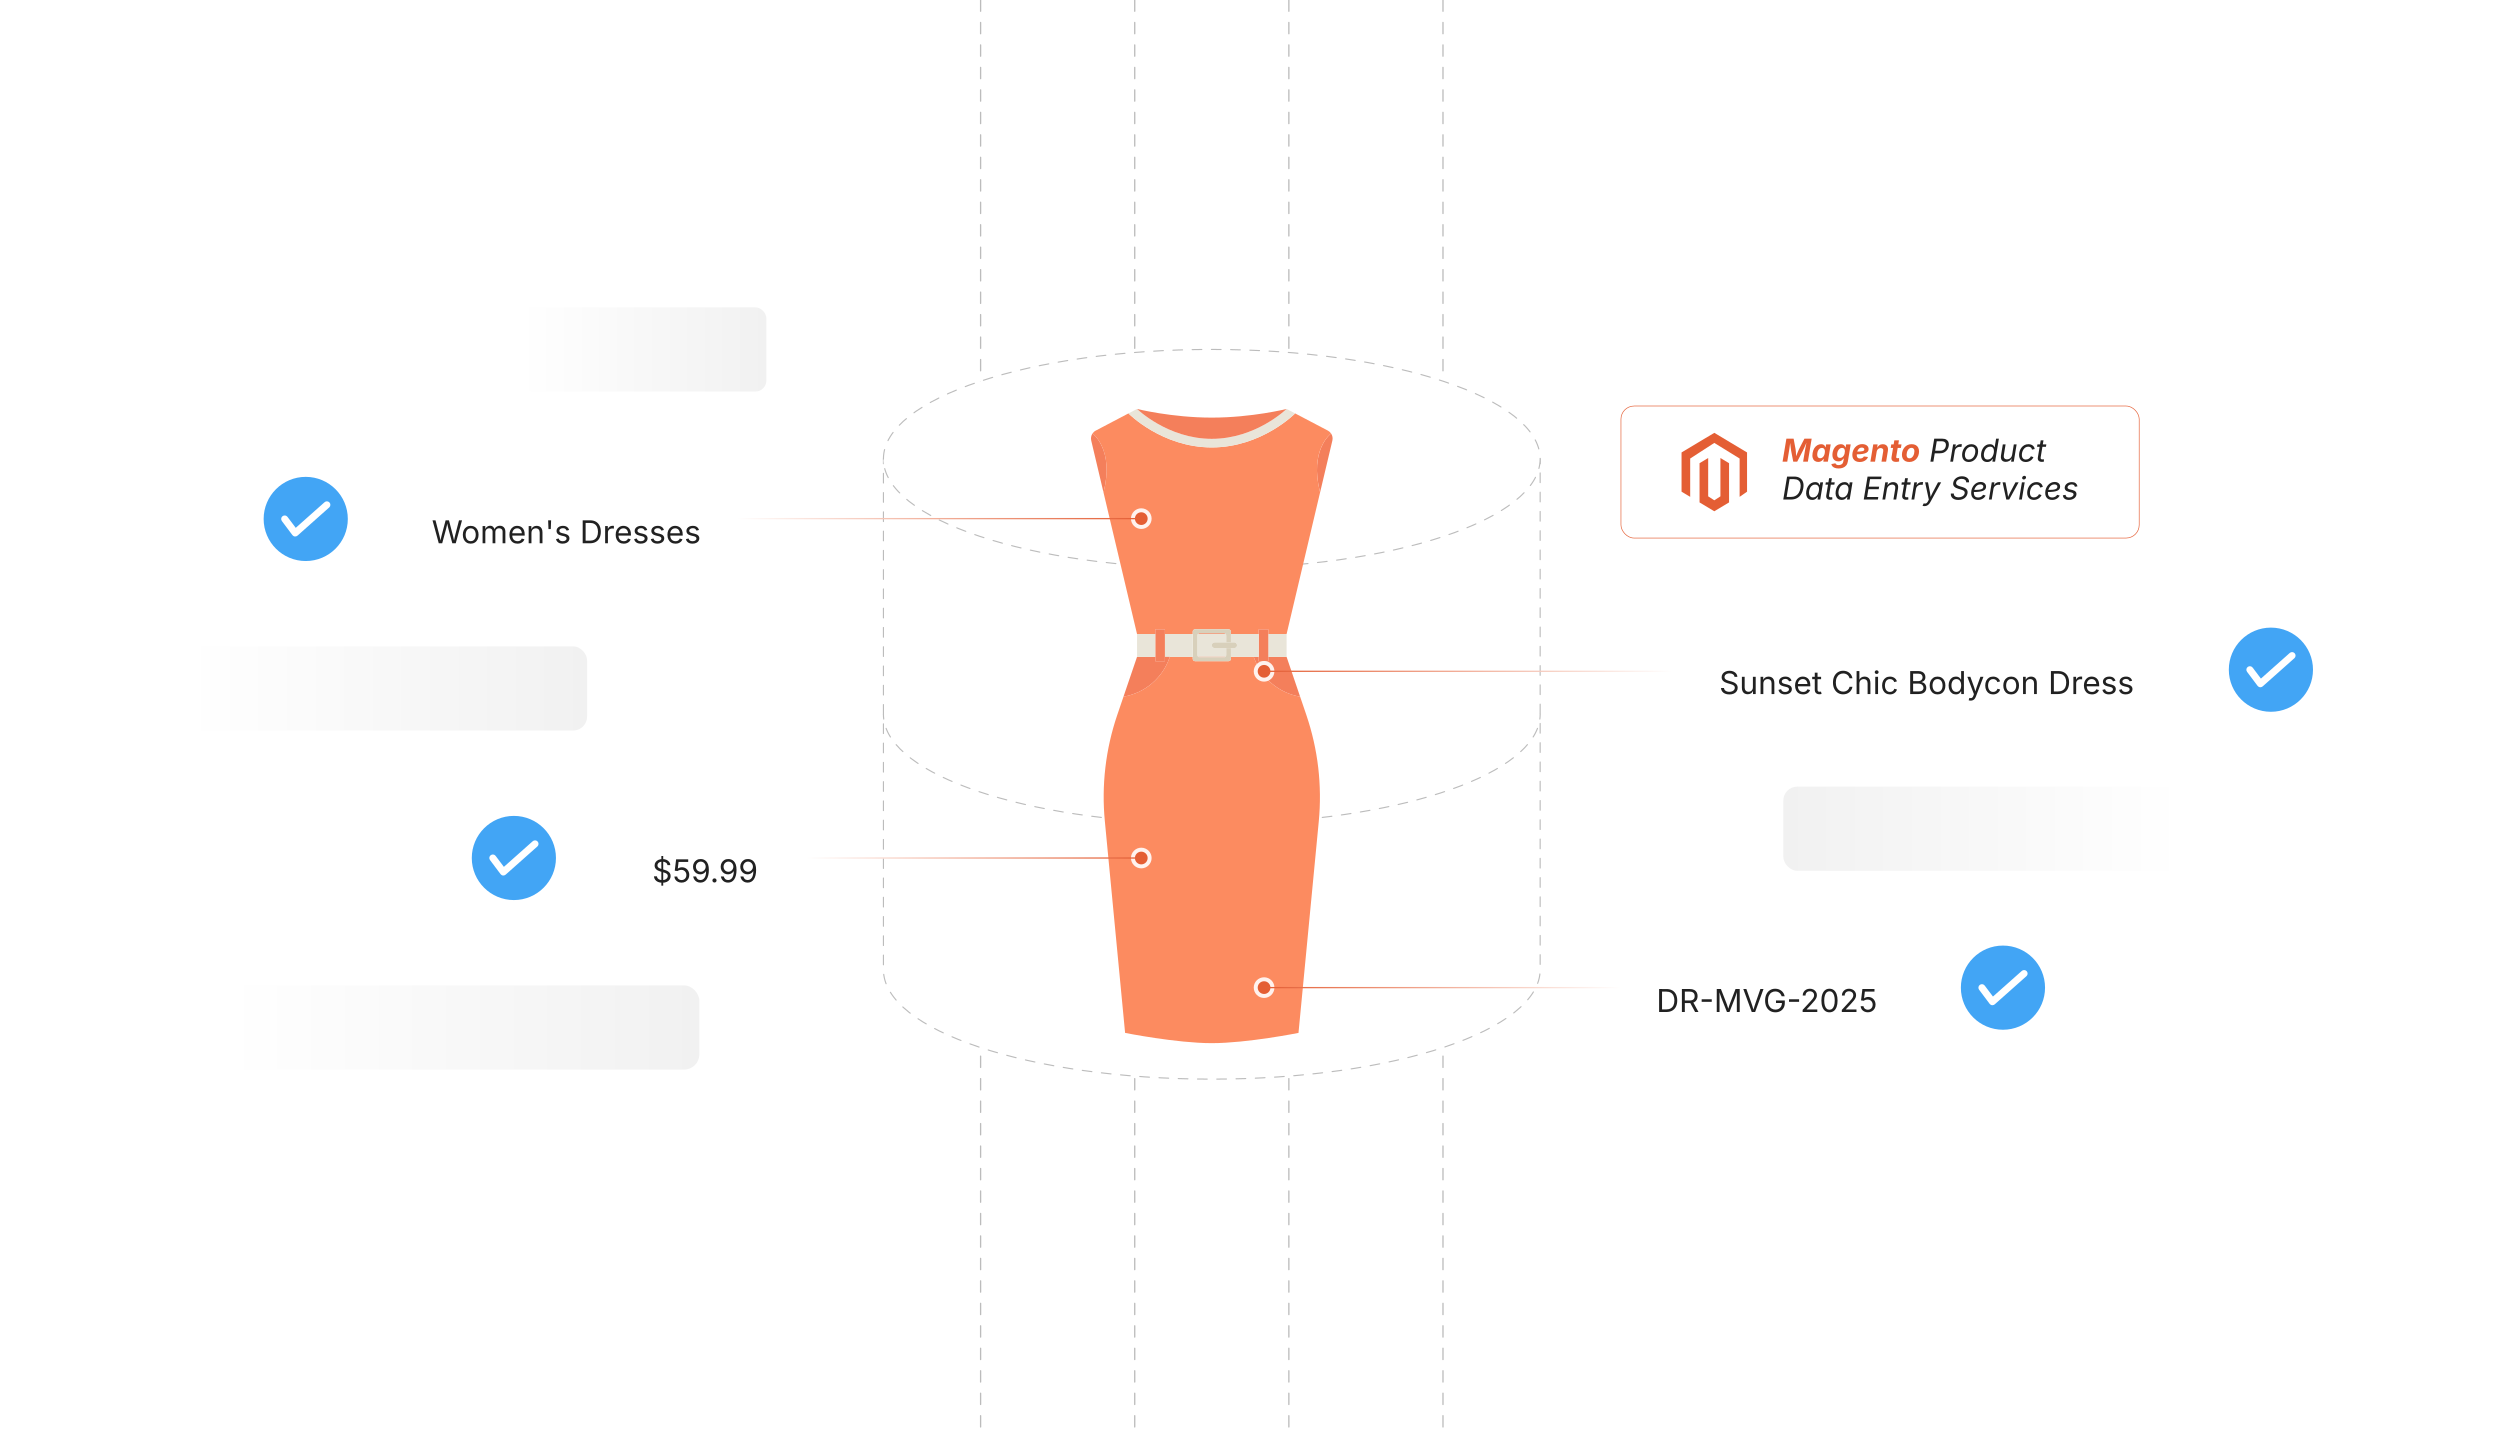<?xml version="1.0" encoding="UTF-8"?><svg id="Layer_1" xmlns="http://www.w3.org/2000/svg" xmlns:xlink="http://www.w3.org/1999/xlink" viewBox="0 0 350 200"><defs><filter id="drop-shadow-1" filterUnits="userSpaceOnUse"><feOffset dx="0" dy="1.647"/><feGaussianBlur result="blur" stdDeviation="1.318"/><feFlood flood-color="#333" flood-opacity=".09"/><feComposite in2="blur" operator="in"/><feComposite in="SourceGraphic"/></filter><linearGradient id="linear-gradient" x1="26.181" y1="96.385" x2="82.196" y2="96.385" gradientUnits="userSpaceOnUse"><stop offset="0" stop-color="#fff"/><stop offset="1" stop-color="#f1f1f1"/></linearGradient><linearGradient id="linear-gradient-2" x1="72.795" y1="48.921" x2="107.29" y2="48.921" xlink:href="#linear-gradient"/><linearGradient id="linear-gradient-3" x1="31.76" y1="143.849" x2="97.907" y2="143.849" xlink:href="#linear-gradient"/><filter id="drop-shadow-2" filterUnits="userSpaceOnUse"><feOffset dx="0" dy="1.842"/><feGaussianBlur result="blur-2" stdDeviation="1.474"/><feFlood flood-color="#333" flood-opacity=".09"/><feComposite in2="blur-2" operator="in"/><feComposite in="SourceGraphic"/></filter><linearGradient id="linear-gradient-4" x1="103.199" y1="72.608" x2="159.78" y2="72.608" gradientUnits="userSpaceOnUse"><stop offset="0" stop-color="#fff"/><stop offset="1" stop-color="#e45e34"/></linearGradient><filter id="drop-shadow-3" filterUnits="userSpaceOnUse"><feOffset dx="0" dy="1.842"/><feGaussianBlur result="blur-3" stdDeviation="1.474"/><feFlood flood-color="#333" flood-opacity=".09"/><feComposite in2="blur-3" operator="in"/><feComposite in="SourceGraphic"/></filter><linearGradient id="linear-gradient-5" x1="112.912" y1="120.123" y2="120.123" xlink:href="#linear-gradient-4"/><linearGradient id="linear-gradient-6" x1="249.664" y1="116.016" x2="305.679" y2="116.016" gradientUnits="userSpaceOnUse"><stop offset="0" stop-color="#f1f1f1"/><stop offset="1" stop-color="#fff"/></linearGradient><filter id="drop-shadow-4" filterUnits="userSpaceOnUse"><feOffset dx="0" dy="1.842"/><feGaussianBlur result="blur-4" stdDeviation="1.474"/><feFlood flood-color="#333" flood-opacity=".09"/><feComposite in2="blur-4" operator="in"/><feComposite in="SourceGraphic"/></filter><linearGradient id="linear-gradient-7" x1="447.425" y1="958.173" x2="504.549" y2="958.173" gradientTransform="translate(681.52 1052.155) rotate(-180)" xlink:href="#linear-gradient-4"/><filter id="drop-shadow-5" filterUnits="userSpaceOnUse"><feOffset dx="0" dy="1.842"/><feGaussianBlur result="blur-5" stdDeviation="1.474"/><feFlood flood-color="#333" flood-opacity=".09"/><feComposite in2="blur-5" operator="in"/><feComposite in="SourceGraphic"/></filter><linearGradient id="linear-gradient-8" x1="454.641" y1="913.889" x2="504.549" y2="913.889" gradientTransform="translate(681.52 1052.155) rotate(-180)" xlink:href="#linear-gradient-4"/><filter id="drop-shadow-6" filterUnits="userSpaceOnUse"><feOffset dx="0" dy="1.842"/><feGaussianBlur result="blur-6" stdDeviation="1.474"/><feFlood flood-color="#333" flood-opacity=".09"/><feComposite in2="blur-6" operator="in"/><feComposite in="SourceGraphic"/></filter></defs><line x1="137.284" y1="-0" x2="137.284" y2="200" fill="none" stroke="#bcbcbc" stroke-dasharray="0 0 1.573 1.573" stroke-linecap="round" stroke-linejoin="round" stroke-width=".186"/><line x1="158.862" y1="-0" x2="158.862" y2="200" fill="none" stroke="#bcbcbc" stroke-dasharray="0 0 1.573 1.573" stroke-linecap="round" stroke-linejoin="round" stroke-width=".186"/><line x1="180.44" y1="-0" x2="180.44" y2="200" fill="none" stroke="#bcbcbc" stroke-dasharray="0 0 1.573 1.573" stroke-linecap="round" stroke-linejoin="round" stroke-width=".186"/><line x1="202.018" y1="-0" x2="202.018" y2="200" fill="none" stroke="#bcbcbc" stroke-dasharray="0 0 1.573 1.573" stroke-linecap="round" stroke-linejoin="round" stroke-width=".186"/><path d="M123.68,64.244v71.511c0,8.479,20.432,15.324,45.971,15.324s45.971-6.845,45.971-15.324v-71.511" fill="#fff" stroke-width="0"/><line x1="123.68" y1="64.244" x2="123.68" y2="64.92" fill="none" stroke="#bcbcbc" stroke-linecap="round" stroke-linejoin="round" stroke-width=".16"/><path d="M123.68,66.268v69.487c0,8.479,20.432,15.324,45.971,15.324s45.971-6.845,45.971-15.324v-70.161" fill="none" stroke="#bcbcbc" stroke-dasharray="0 0 1.349 1.349" stroke-linecap="round" stroke-linejoin="round" stroke-width=".16"/><line x1="215.623" y1="64.92" x2="215.623" y2="64.244" fill="none" stroke="#bcbcbc" stroke-linecap="round" stroke-linejoin="round" stroke-width=".16"/><ellipse cx="169.651" cy="64.244" rx="45.971" ry="15.324" fill="#fff" stroke-width="0"/><ellipse cx="169.651" cy="64.244" rx="45.971" ry="15.324" fill="none" stroke="#bcbcbc" stroke-dasharray="0 0 1.347 1.347" stroke-linecap="round" stroke-linejoin="round" stroke-width=".16"/><path d="M215.623,100c0,8.479-20.432,15.324-45.971,15.324s-45.971-6.845-45.971-15.324" fill="#fff" stroke-width="0"/><path d="M215.623,100c0,.225-.014.448-.043.671" fill="none" stroke="#bcbcbc" stroke-linecap="round" stroke-linejoin="round" stroke-width=".16"/><path d="M215.249,101.972c-2.879,7.544-22.071,13.352-45.598,13.352-24.184,0-43.788-6.137-45.801-13.988" fill="none" stroke="#bcbcbc" stroke-dasharray="0 0 1.348 1.348" stroke-linecap="round" stroke-linejoin="round" stroke-width=".16"/><path d="M123.723,100.671c-.028-.222-.043-.446-.043-.671" fill="none" stroke="#bcbcbc" stroke-linecap="round" stroke-linejoin="round" stroke-width=".16"/><g filter="url(#drop-shadow-1)"><path d="M186.352,59.042c.191.287.265.648.177,1.001l-1.715,7.243c-1.553-5.969,1.531-8.236,1.531-8.236l.007-.007Z" fill="#f47f5b" stroke-width="0"/><path d="M186.352,59.042l-.007.007s-3.084,2.267-1.531,8.236l-4.689,19.829h-2.561v-.662h-1.347v.662h-3.886v-.324c0-.184-.155-.339-.346-.339h-4.667c-.191,0-.339.155-.339.339v.324h-3.894v-.662h-1.347v.662h-2.554l-4.696-19.829c1.553-5.969-1.524-8.236-1.524-8.236l-.015-.007c.118-.169.265-.309.456-.405l4.578-2.407s4.681,4.762,11.666,4.762,11.666-4.762,11.666-4.762l4.586,2.407c.184.096.339.236.449.405Z" fill="#fc8b60" stroke-width="0"/><path d="M182.893,98.465c1.627,4.784,2.216,9.848,1.737,14.876l-2.841,29.619s-7.191,1.435-12.137,1.435c-4.939,0-12.138-1.435-12.138-1.435l-2.834-29.619c-.486-5.027.103-10.091,1.73-14.876l.876-2.576c2.966-.508,5.417-2.569,6.426-5.395l.066-.177h3.202v.265c0,.184.147.339.339.339h4.667c.191,0,.346-.155.346-.339v-.265h3.194l.066.177c1.008,2.826,3.467,4.887,6.426,5.395l.876,2.576Z" fill="#fc8b60" stroke-width="0"/><path d="M180.125,90.317l1.892,5.572c-2.959-.508-5.417-2.569-6.426-5.395l-.066-.177h.692v.604h1.347v-.604h2.561Z" fill="#f47f5b" stroke-width="0"/><path d="M180.125,55.605l1.192.626s-4.681,4.762-11.666,4.762-11.666-4.762-11.666-4.762l1.2-.626s4.291,4.188,10.467,4.188c6.183,0,10.474-4.188,10.474-4.188Z" fill="#e9e5d9" stroke-width="0"/><rect x="177.564" y="87.115" width="2.561" height="3.202" fill="#e9e5d9" stroke-width="0"/><polygon points="176.217 86.453 176.217 87.115 176.217 90.317 176.217 90.921 177.564 90.921 177.564 90.317 177.564 87.115 177.564 86.453 176.217 86.453" fill="#f47f5b" stroke-width="0"/><path d="M180.125,55.605s-4.291,4.188-10.474,4.188c-6.176,0-10.467-4.188-10.467-4.188,0,0,4.843,1.214,10.467,1.214,5.631,0,10.474-1.214,10.474-1.214Z" fill="#f47f5b" stroke-width="0"/><path d="M176.217,87.115v3.202h-3.886v-1.229h.449c.228,0,.405-.177.405-.405,0-.221-.177-.397-.405-.397h-.449v-1.17h3.886Z" fill="#e9e5d9" stroke-width="0"/><path d="M171.675,89.088v.979c0,.103-.052.191-.132.25h-3.776c-.081-.052-.132-.147-.132-.25v-2.76c0-.074.022-.14.066-.191h3.908c.044.052.066.118.066.191v.979h-1.619c-.221,0-.405.177-.405.397,0,.228.184.405.405.405h1.619Z" fill="#e9e5d9" stroke-width="0"/><path d="M172.779,88.286h-2.723c-.221,0-.405.177-.405.397,0,.228.184.405.405.405h2.723c.228,0,.405-.177.405-.405,0-.221-.177-.397-.405-.397Z" fill="#d8d0bb" stroke-width="0"/><path d="M171.609,87.115h-3.908c.052-.074.14-.118.236-.118h3.43c.096,0,.184.044.243.118Z" fill="#f47f5b" stroke-width="0"/><path d="M167.767,90.317h3.776c-.052.037-.11.059-.177.059h-3.43c-.066,0-.118-.022-.169-.059Z" fill="#f47f5b" stroke-width="0"/><path d="M171.984,86.453h-4.667c-.191,0-.339.155-.339.339v3.791c0,.184.147.339.339.339h4.667c.191,0,.346-.155.346-.339v-1.494h-.655v.979c0,.103-.052.191-.133.25-.052.037-.11.059-.177.059h-3.43c-.066,0-.118-.022-.169-.059-.081-.052-.133-.147-.133-.25v-2.76c0-.074.022-.14.066-.191.052-.074.14-.118.236-.118h3.43c.096,0,.184.044.243.118.044.052.066.118.066.191v.979h.655v-1.494c0-.184-.155-.339-.346-.339Z" fill="#d8d0bb" stroke-width="0"/><polygon points="166.979 87.115 166.979 90.317 163.777 90.317 163.086 90.317 163.086 87.115 166.979 87.115" fill="#e9e5d9" stroke-width="0"/><path d="M163.777,90.317l-.066.177c-1.008,2.826-3.459,4.887-6.426,5.395l1.899-5.572h2.554v.604h1.347v-.604h.692Z" fill="#f47f5b" stroke-width="0"/><polygon points="161.739 86.453 161.739 87.115 161.739 90.317 161.739 90.921 163.086 90.921 163.086 90.317 163.086 87.115 163.086 86.453 161.739 86.453" fill="#f47f5b" stroke-width="0"/><rect x="159.185" y="87.115" width="2.554" height="3.202" fill="#e9e5d9" stroke-width="0"/><path d="M152.965,59.05s3.077,2.267,1.524,8.236l-1.715-7.243c-.088-.353-.015-.721.177-1.001l.015.007Z" fill="#f47f5b" stroke-width="0"/></g><rect x="26.181" y="90.493" width="56.015" height="11.784" rx="1.958" ry="1.958" fill="url(#linear-gradient)" stroke-width="0"/><rect x="72.795" y="43.029" width="34.495" height="11.784" rx="1.537" ry="1.537" fill="url(#linear-gradient-2)" stroke-width="0"/><rect x="31.76" y="137.957" width="66.147" height="11.784" rx="2.128" ry="2.128" fill="url(#linear-gradient-3)" stroke-width="0"/><g filter="url(#drop-shadow-2)"><rect x="55.367" y="66.761" width="47.832" height="11.784" rx="1.81" ry="1.81" fill="#fff" stroke-width="0"/><path d="M61.427,74.219l-.876-3.217h.419l.509,1.973c.027.105.053.212.078.321.024.108.048.219.071.33.023.112.045.227.065.345h-.05c.021-.118.044-.233.067-.345.023-.111.048-.222.074-.33.026-.109.052-.216.08-.321l.521-1.973h.466l.516,1.973c.029.105.056.212.081.321.025.108.05.219.074.33.024.112.047.227.069.345h-.056c.021-.118.044-.233.067-.345.023-.111.047-.222.073-.33.026-.109.052-.216.078-.321l.507-1.973h.423l-.881,3.217h-.477l-.553-2.038c-.036-.132-.071-.277-.104-.433-.033-.156-.066-.336-.097-.541h.086c-.031.193-.062.365-.093.517s-.066.304-.108.457l-.55,2.038h-.479Z" fill="#212121" stroke-width="0"/><path d="M65.894,74.271c-.219,0-.41-.052-.575-.155-.165-.104-.293-.249-.385-.436-.092-.188-.138-.405-.138-.652,0-.252.046-.472.138-.66.092-.188.221-.333.385-.437.165-.104.356-.155.575-.155.22,0,.413.052.579.155s.294.25.387.437c.092.188.138.408.138.66,0,.248-.046.465-.138.652-.092.187-.221.333-.387.436s-.358.155-.579.155ZM65.894,73.923c.163,0,.297-.042.402-.125s.183-.193.233-.33c.051-.136.076-.283.076-.441,0-.16-.025-.308-.076-.446-.05-.137-.128-.248-.233-.333-.105-.084-.239-.126-.402-.126-.161,0-.293.042-.397.126-.104.084-.181.195-.231.332s-.076.286-.076.447c0,.159.025.306.076.441.05.136.127.246.231.33s.236.125.397.125Z" fill="#212121" stroke-width="0"/><path d="M67.563,74.219v-2.414h.377l.002.54h-.03c.033-.131.085-.239.156-.325.071-.086.155-.15.25-.193.096-.043.196-.065.299-.065.175,0,.317.054.426.162s.179.25.21.425h-.052c.029-.121.082-.225.158-.313s.168-.156.277-.203.227-.071.355-.071c.14,0,.267.03.382.091s.207.152.275.274c.068.123.103.277.103.464v1.628h-.389v-1.617c0-.174-.049-.298-.147-.374-.098-.075-.211-.112-.341-.112-.108,0-.201.023-.28.068-.079.045-.139.107-.181.187s-.064.17-.064.272v1.576h-.389v-1.656c0-.134-.044-.242-.134-.324s-.202-.123-.339-.123c-.094,0-.182.022-.265.066-.083.044-.149.109-.2.195s-.075.194-.075.322v1.52h-.389Z" fill="#212121" stroke-width="0"/><path d="M72.451,74.271c-.233,0-.435-.052-.604-.155s-.299-.249-.391-.434c-.092-.186-.137-.402-.137-.65s.044-.465.134-.654c.089-.188.215-.336.379-.442s.354-.16.573-.16c.128,0,.254.021.379.063s.237.111.339.205.183.219.243.373c.06.154.09.343.09.565v.162h-1.874v-.328h1.665l-.181.121c0-.159-.025-.299-.075-.422-.049-.123-.123-.219-.221-.289-.098-.07-.219-.105-.365-.105s-.27.036-.374.107-.183.164-.237.278c-.055.115-.082.237-.082.368v.218c0,.178.031.33.093.455.062.125.148.219.26.283.111.064.241.096.387.096.095,0,.182-.014.259-.041s.145-.069.201-.125c.056-.055.099-.124.129-.206l.376.104c-.038.121-.101.228-.19.32-.089.092-.2.164-.332.216s-.28.078-.446.078Z" fill="#212121" stroke-width="0"/><path d="M74.403,72.772v1.446h-.389v-2.414h.374l.002.585h-.054c.074-.223.178-.381.314-.475.136-.093.295-.14.478-.14.163,0,.305.033.428.1.122.067.217.168.286.302.068.135.103.304.103.509v1.533h-.389v-1.5c0-.186-.049-.331-.146-.436s-.23-.158-.398-.158c-.115,0-.219.025-.311.076-.092.05-.165.124-.218.22-.053.096-.08.214-.08.352Z" fill="#212121" stroke-width="0"/><path d="M76.786,72.226l-.047-1.224h.418l-.047,1.224h-.324Z" fill="#212121" stroke-width="0"/><path d="M78.772,74.271c-.166,0-.313-.024-.441-.072-.129-.048-.235-.12-.319-.215s-.14-.211-.168-.35l.369-.089c.034.133.1.23.195.292.096.062.215.093.359.093.168,0,.303-.036.403-.108.1-.072.15-.157.15-.257,0-.083-.029-.153-.087-.208-.059-.056-.147-.097-.267-.125l-.402-.095c-.219-.052-.381-.132-.488-.241-.106-.109-.16-.248-.16-.418,0-.138.039-.26.117-.366.078-.106.184-.188.318-.249.134-.06.288-.089.458-.089.166,0,.307.025.422.074.116.05.21.118.283.205.073.087.127.188.163.301l-.352.091c-.033-.086-.088-.165-.165-.235-.077-.071-.193-.106-.349-.106-.144,0-.264.033-.359.1-.096.066-.144.149-.144.25,0,.089.032.161.097.214.064.054.167.098.309.131l.365.086c.219.052.381.132.486.241.105.108.158.246.158.411,0,.141-.04.267-.12.377-.08.11-.191.197-.334.26-.143.063-.309.095-.498.095Z" fill="#212121" stroke-width="0"/><path d="M81.987,71.002v3.217h-.41v-3.217h.41ZM82.581,74.219h-.777v-.363h.751c.262,0,.479-.05.651-.15s.3-.244.385-.431.127-.411.127-.671c0-.258-.042-.479-.126-.664-.084-.185-.209-.327-.375-.426-.166-.1-.374-.149-.623-.149h-.807v-.363h.835c.314,0,.582.064.804.192.222.128.393.312.512.552s.178.526.178.858c0,.335-.06.624-.179.864-.12.241-.294.427-.522.556-.229.129-.507.194-.833.194Z" fill="#212121" stroke-width="0"/><path d="M84.72,74.219v-2.414h.375v.371h.026c.044-.122.124-.221.239-.294.114-.074.244-.111.387-.111.029,0,.063 0.0.103.002s.071.003.094.004v.391c-.012-.002-.041-.007-.086-.013-.046-.006-.095-.009-.147-.009-.115,0-.218.024-.31.072-.092.048-.163.115-.215.199-.052.084-.078.181-.078.291v1.511h-.389Z" fill="#212121" stroke-width="0"/><path d="M87.326,74.271c-.233,0-.435-.052-.604-.155s-.299-.249-.391-.434c-.092-.186-.137-.402-.137-.65s.044-.465.134-.654c.089-.188.215-.336.379-.442s.354-.16.573-.16c.128,0,.254.021.379.063s.237.111.339.205.183.219.243.373c.06.154.09.343.09.565v.162h-1.874v-.328h1.665l-.181.121c0-.159-.025-.299-.075-.422-.049-.123-.123-.219-.221-.289-.098-.07-.219-.105-.365-.105s-.27.036-.374.107-.183.164-.237.278c-.055.115-.082.237-.082.368v.218c0,.178.031.33.093.455.062.125.148.219.26.283.111.064.241.096.387.096.095,0,.182-.014.259-.041s.145-.069.201-.125c.056-.055.099-.124.129-.206l.376.104c-.038.121-.101.228-.19.32-.089.092-.2.164-.332.216s-.28.078-.446.078Z" fill="#212121" stroke-width="0"/><path d="M89.709,74.271c-.166,0-.313-.024-.441-.072-.129-.048-.235-.12-.319-.215s-.14-.211-.168-.35l.369-.089c.034.133.1.23.195.292.096.062.215.093.359.093.168,0,.303-.036.403-.108.1-.072.15-.157.15-.257,0-.083-.029-.153-.087-.208-.059-.056-.147-.097-.267-.125l-.402-.095c-.219-.052-.381-.132-.488-.241-.106-.109-.16-.248-.16-.418,0-.138.039-.26.117-.366.078-.106.184-.188.318-.249.134-.06.288-.089.458-.089.166,0,.307.025.422.074.116.05.21.118.283.205.073.087.127.188.163.301l-.352.091c-.033-.086-.088-.165-.165-.235-.077-.071-.193-.106-.349-.106-.144,0-.264.033-.359.1-.096.066-.144.149-.144.25,0,.089.032.161.097.214.064.054.167.098.309.131l.365.086c.219.052.381.132.486.241.105.108.158.246.158.411,0,.141-.04.267-.12.377-.08.11-.191.197-.334.26-.143.063-.309.095-.498.095Z" fill="#212121" stroke-width="0"/><path d="M92.043,74.271c-.166,0-.313-.024-.441-.072-.129-.048-.235-.12-.319-.215s-.14-.211-.168-.35l.369-.089c.034.133.1.23.195.292.096.062.215.093.359.093.168,0,.303-.036.403-.108.1-.072.15-.157.15-.257,0-.083-.029-.153-.087-.208-.059-.056-.147-.097-.267-.125l-.402-.095c-.219-.052-.381-.132-.488-.241-.106-.109-.16-.248-.16-.418,0-.138.039-.26.117-.366.078-.106.184-.188.318-.249.134-.06.288-.089.458-.089.166,0,.307.025.422.074.116.05.21.118.283.205.073.087.127.188.163.301l-.352.091c-.033-.086-.088-.165-.165-.235-.077-.071-.193-.106-.349-.106-.144,0-.264.033-.359.1-.096.066-.144.149-.144.25,0,.089.032.161.097.214.064.054.167.098.309.131l.365.086c.219.052.381.132.486.241.105.108.158.246.158.411,0,.141-.04.267-.12.377-.08.11-.191.197-.334.26-.143.063-.309.095-.498.095Z" fill="#212121" stroke-width="0"/><path d="M94.572,74.271c-.233,0-.435-.052-.604-.155s-.299-.249-.391-.434c-.092-.186-.137-.402-.137-.65s.044-.465.134-.654c.089-.188.215-.336.379-.442s.354-.16.573-.16c.128,0,.254.021.379.063s.237.111.339.205.183.219.243.373c.06.154.09.343.09.565v.162h-1.874v-.328h1.665l-.181.121c0-.159-.025-.299-.075-.422-.049-.123-.123-.219-.221-.289-.098-.07-.219-.105-.365-.105s-.27.036-.374.107-.183.164-.237.278c-.055.115-.082.237-.082.368v.218c0,.178.031.33.093.455.062.125.148.219.26.283.111.064.241.096.387.096.095,0,.182-.014.259-.041s.145-.069.201-.125c.056-.055.099-.124.129-.206l.376.104c-.038.121-.101.228-.19.32-.089.092-.2.164-.332.216s-.28.078-.446.078Z" fill="#212121" stroke-width="0"/><path d="M96.955,74.271c-.166,0-.313-.024-.441-.072-.129-.048-.235-.12-.319-.215s-.14-.211-.168-.35l.369-.089c.034.133.1.23.195.292.096.062.215.093.359.093.168,0,.303-.036.403-.108.1-.072.15-.157.15-.257,0-.083-.029-.153-.087-.208-.059-.056-.147-.097-.267-.125l-.402-.095c-.219-.052-.381-.132-.488-.241-.106-.109-.16-.248-.16-.418,0-.138.039-.26.117-.366.078-.106.184-.188.318-.249.134-.06.288-.089.458-.089.166,0,.307.025.422.074.116.05.21.118.283.205.073.087.127.188.163.301l-.352.091c-.033-.086-.088-.165-.165-.235-.077-.071-.193-.106-.349-.106-.144,0-.264.033-.359.1-.096.066-.144.149-.144.25,0,.089.032.161.097.214.064.054.167.098.309.131l.365.086c.219.052.381.132.486.241.105.108.158.246.158.411,0,.141-.04.267-.12.377-.08.11-.191.197-.334.26-.143.063-.309.095-.498.095Z" fill="#212121" stroke-width="0"/></g><circle cx="42.802" cy="72.653" r="4.405" fill="#fff" stroke-width="0"/><g id="Database_Correct"><path d="M42.802,66.761c-3.254,0-5.892,2.638-5.892,5.892s2.638,5.892,5.892,5.892,5.892-2.638,5.892-5.892-2.638-5.892-5.892-5.892ZM46.072,71.057l-4.419,3.928c-.09.079-.205.123-.324.123h-.049c-.137-.014-.262-.086-.344-.196l-1.473-1.964c-.163-.217-.119-.525.098-.687.217-.163.525-.119.687.098l1.154,1.537,4.021-3.574c.196-.188.506-.182.694.014.188.196.182.506-.014.694-.01.01-.021.019-.032.028Z" fill="#42a5f5" stroke-width="0"/></g><circle cx="159.78" cy="72.608" r="1.446" fill="#fff" opacity=".89" stroke-width="0"/><circle cx="159.78" cy="72.608" r=".891" fill="#e45e34" stroke-width="0"/><line x1="103.199" y1="72.608" x2="159.78" y2="72.608" fill="none" stroke="url(#linear-gradient-4)" stroke-miterlimit="10" stroke-width=".184"/><g filter="url(#drop-shadow-3)"><rect x="84.507" y="114.225" width="28.405" height="11.784" rx="1.394" ry="1.394" fill="#fff" stroke-width="0"/><path d="M92.719,121.738c-.232,0-.433-.037-.604-.111-.17-.075-.304-.18-.4-.314-.097-.135-.151-.292-.164-.472h.421c.012.121.053.221.123.299.071.078.161.137.271.175.11.038.228.058.353.058.146,0,.276-.024.392-.071.116-.048.208-.114.275-.201.068-.086.102-.187.102-.3,0-.104-.029-.188-.087-.253s-.136-.118-.232-.159c-.097-.042-.202-.079-.317-.11l-.389-.11c-.259-.073-.46-.179-.604-.315s-.216-.312-.216-.524c0-.182.049-.34.146-.476.098-.137.23-.242.397-.316.167-.075.354-.112.561-.112.212,0,.399.037.562.112.163.074.291.177.385.305.094.129.145.275.15.438h-.402c-.019-.156-.093-.278-.225-.363-.131-.086-.292-.129-.483-.129-.138,0-.259.022-.364.068-.104.045-.186.107-.243.186-.057.078-.086.168-.086.269,0,.112.035.203.104.271s.152.121.249.159c.096.038.182.068.26.09l.322.089c.086.022.182.055.286.095s.204.094.299.161c.095.066.173.151.234.254.061.104.092.229.092.379,0,.176-.045.334-.137.476-.091.141-.224.252-.398.334-.174.082-.385.123-.633.123ZM92.59,122.153v-4.158h.259v4.158h-.259Z" fill="#212121" stroke-width="0"/><path d="M95.424,121.726c-.188,0-.357-.037-.507-.111-.149-.074-.269-.175-.358-.304s-.137-.275-.145-.439h.397c.008.095.041.18.097.255.056.074.129.133.219.176.09.042.189.063.297.063.13,0,.245-.03.347-.091s.181-.144.239-.25c.057-.106.086-.228.086-.363,0-.138-.03-.262-.09-.371s-.143-.195-.248-.258c-.104-.062-.224-.094-.359-.094-.099,0-.2.016-.302.047-.102.032-.185.072-.248.121l-.384-.048.19-1.593h1.692v.36h-1.347l-.11.939h.017c.066-.055.15-.1.25-.135s.207-.054.317-.054c.147,0,.282.027.407.08.125.054.233.129.325.226.092.098.164.212.215.343.051.131.077.273.077.43,0,.205-.046.389-.139.55s-.22.289-.381.382-.345.139-.553.139Z" fill="#212121" stroke-width="0"/><path d="M98.062,121.726c-.183,0-.345-.036-.488-.107-.143-.072-.259-.173-.35-.303-.091-.129-.149-.279-.175-.451h.406c.033.143.1.262.201.356s.236.143.406.143c.164,0,.305-.049.423-.145.118-.097.209-.236.273-.419s.096-.404.096-.663h-.026c-.058.088-.126.164-.208.228-.081.064-.17.114-.269.149s-.204.053-.316.053c-.184,0-.354-.046-.507-.137-.154-.092-.277-.218-.368-.378-.091-.161-.137-.344-.137-.55,0-.2.045-.383.136-.547.091-.165.218-.296.381-.394.164-.097.355-.144.576-.139.132.001.265.026.397.076.133.05.253.132.363.245.109.114.197.269.264.464.066.196.099.442.099.739,0,.284-.027.537-.081.757-.054.221-.132.407-.234.559-.102.152-.226.267-.371.346-.146.078-.309.117-.49.117ZM98.097,120.208c.098,0,.189-.02.274-.059.084-.038.159-.092.222-.158.063-.067.113-.144.149-.229.036-.085.054-.176.054-.271,0-.124-.03-.239-.09-.347s-.141-.194-.244-.261c-.103-.067-.22-.101-.353-.101-.13,0-.246.032-.349.096-.103.064-.185.15-.245.26-.061.108-.091.229-.091.361,0,.131.029.25.087.357s.138.192.239.256c.101.063.216.095.345.095Z" fill="#212121" stroke-width="0"/><path d="M100.027,121.711c-.081,0-.149-.028-.206-.086-.057-.057-.085-.125-.085-.206,0-.08.029-.149.085-.206.057-.057.125-.085.206-.085s.149.028.207.085c.057.057.085.126.085.206,0,.081-.028.149-.085.206-.057.058-.126.086-.207.086Z" fill="#212121" stroke-width="0"/><path d="M101.936,121.726c-.183,0-.345-.036-.488-.107-.143-.072-.259-.173-.35-.303-.091-.129-.149-.279-.175-.451h.406c.033.143.1.262.201.356s.236.143.406.143c.164,0,.305-.049.423-.145.118-.097.209-.236.273-.419s.096-.404.096-.663h-.026c-.058.088-.126.164-.208.228-.081.064-.17.114-.269.149s-.204.053-.316.053c-.184,0-.354-.046-.507-.137-.154-.092-.277-.218-.368-.378-.091-.161-.137-.344-.137-.55,0-.2.045-.383.136-.547.091-.165.218-.296.381-.394.164-.097.355-.144.576-.139.132.001.265.026.397.076.133.05.253.132.363.245.109.114.197.269.264.464.066.196.099.442.099.739,0,.284-.027.537-.081.757-.054.221-.132.407-.234.559-.102.152-.226.267-.371.346-.146.078-.309.117-.49.117ZM101.971,120.208c.098,0,.189-.02.274-.059.084-.038.159-.092.222-.158.063-.067.113-.144.149-.229.036-.085.054-.176.054-.271,0-.124-.03-.239-.09-.347s-.141-.194-.244-.261c-.103-.067-.22-.101-.353-.101-.13,0-.246.032-.349.096-.103.064-.185.15-.245.26-.061.108-.091.229-.091.361,0,.131.029.25.087.357s.138.192.239.256c.101.063.216.095.345.095Z" fill="#212121" stroke-width="0"/><path d="M104.678,121.726c-.183,0-.345-.036-.488-.107-.143-.072-.259-.173-.35-.303-.091-.129-.149-.279-.175-.451h.406c.033.143.1.262.201.356s.236.143.406.143c.164,0,.305-.049.423-.145.118-.097.209-.236.273-.419s.096-.404.096-.663h-.026c-.058.088-.126.164-.208.228-.081.064-.17.114-.269.149s-.204.053-.316.053c-.184,0-.354-.046-.507-.137-.154-.092-.277-.218-.368-.378-.091-.161-.137-.344-.137-.55,0-.2.045-.383.136-.547.091-.165.218-.296.381-.394.164-.097.355-.144.576-.139.132.001.265.026.397.076.133.05.253.132.363.245.109.114.197.269.264.464.066.196.099.442.099.739,0,.284-.027.537-.081.757-.054.221-.132.407-.234.559-.102.152-.226.267-.371.346-.146.078-.309.117-.49.117ZM104.712,120.208c.098,0,.189-.02.274-.059.084-.038.159-.092.222-.158.063-.067.113-.144.149-.229.036-.085.054-.176.054-.271,0-.124-.03-.239-.09-.347s-.141-.194-.244-.261c-.103-.067-.22-.101-.353-.101-.13,0-.246.032-.349.096-.103.064-.185.15-.245.26-.061.108-.091.229-.091.361,0,.131.029.25.087.357s.138.192.239.256c.101.063.216.095.345.095Z" fill="#212121" stroke-width="0"/></g><circle cx="71.942" cy="120.117" r="4.405" fill="#fff" stroke-width="0"/><g id="Database_Correct-2"><path d="M71.942,114.225c-3.254,0-5.892,2.638-5.892,5.892s2.638,5.892,5.892,5.892,5.892-2.638,5.892-5.892-2.638-5.892-5.892-5.892ZM75.212,118.521l-4.419,3.928c-.09.079-.205.123-.324.123h-.049c-.137-.014-.262-.086-.344-.196l-1.473-1.964c-.163-.217-.119-.525.098-.687.217-.163.525-.119.687.098l1.154,1.537,4.021-3.574c.196-.188.506-.182.694.014.188.196.182.506-.014.694-.01.01-.021.019-.032.028Z" fill="#42a5f5" stroke-width="0"/></g><circle cx="159.78" cy="120.123" r="1.446" fill="#fff" opacity=".89" stroke-width="0"/><circle cx="159.78" cy="120.123" r=".891" fill="#e45e34" stroke-width="0"/><line x1="112.912" y1="120.123" x2="159.78" y2="120.123" fill="none" stroke="url(#linear-gradient-5)" stroke-miterlimit="10" stroke-width=".184"/><rect x="249.664" y="110.124" width="56.015" height="11.784" rx="1.958" ry="1.958" fill="url(#linear-gradient-6)" stroke-width="0"/><g filter="url(#drop-shadow-4)"><rect x="234.095" y="87.866" width="71.267" height="11.784" rx="2.209" ry="2.209" fill="#fff" stroke-width="0"/><path d="M242.105,95.38c-.232,0-.434-.038-.604-.112-.171-.075-.305-.18-.401-.314-.096-.135-.15-.292-.164-.472h.422c.011.121.052.22.123.299.07.079.16.137.271.175s.228.057.354.057c.145,0,.275-.023.392-.071.115-.047.207-.114.275-.201.067-.086.102-.187.102-.3,0-.104-.029-.188-.088-.253-.059-.064-.136-.118-.232-.16-.096-.042-.202-.079-.317-.11l-.389-.11c-.259-.073-.46-.178-.604-.315-.144-.137-.216-.312-.216-.524,0-.181.049-.34.147-.476.098-.136.229-.241.396-.316.167-.075.354-.112.562-.112.212,0,.398.038.562.112.163.075.291.177.386.306.094.129.144.274.149.437h-.401c-.019-.157-.094-.278-.225-.364-.131-.085-.292-.128-.483-.128-.139,0-.26.023-.364.068-.104.045-.185.107-.242.186-.058.078-.087.168-.087.269,0,.112.035.203.105.271.069.068.152.122.248.16s.183.068.26.09l.322.088c.086.023.182.055.286.095.104.04.203.094.299.161.095.067.173.152.234.255.061.103.092.229.092.379,0,.175-.046.334-.138.475-.091.141-.224.252-.398.334-.174.082-.385.123-.632.123Z" fill="#212121" stroke-width="0"/><path d="M244.683,95.354c-.162,0-.306-.034-.429-.101s-.219-.168-.287-.303-.103-.304-.103-.507v-1.533h.389v1.5c0,.186.049.331.147.436.098.105.23.158.399.158.114,0,.218-.025.31-.076.091-.05.163-.124.217-.221s.08-.214.08-.351v-1.446h.391v2.414h-.376v-.585h.052c-.074.226-.181.385-.318.477-.137.092-.295.138-.472.138Z" fill="#212121" stroke-width="0"/><path d="M246.867,93.878v1.446h-.389v-2.414h.374l.002.585h-.054c.073-.223.178-.381.313-.475.137-.093.296-.14.479-.14.163,0,.306.033.428.1s.218.168.286.302c.068.135.103.304.103.509v1.533h-.389v-1.5c0-.186-.049-.331-.146-.436-.098-.105-.23-.158-.398-.158-.115,0-.219.025-.312.076-.092.05-.164.124-.218.22-.053.096-.08.214-.08.352Z" fill="#212121" stroke-width="0"/><path d="M249.911,95.376c-.165,0-.312-.024-.441-.072s-.234-.12-.318-.215c-.083-.095-.14-.211-.168-.35l.369-.089c.034.133.1.23.195.292.096.062.216.093.359.093.168,0,.303-.036.402-.108.101-.072.15-.157.15-.257,0-.083-.029-.153-.088-.208-.058-.056-.146-.097-.267-.125l-.401-.095c-.219-.052-.381-.132-.487-.241-.107-.109-.16-.248-.16-.418,0-.138.039-.26.116-.366.078-.106.185-.188.318-.249.135-.06.288-.089.459-.089.166,0,.307.025.422.074.116.05.211.118.283.205.072.087.127.188.163.301l-.352.091c-.033-.086-.089-.165-.166-.235-.076-.071-.192-.106-.349-.106-.144,0-.264.033-.359.1-.096.066-.144.149-.144.25,0,.089.032.161.098.214.064.054.167.098.309.131l.365.086c.219.052.38.132.485.241.105.108.157.246.157.411,0,.141-.04.267-.119.377-.08.11-.191.197-.335.26-.144.063-.31.095-.498.095Z" fill="#212121" stroke-width="0"/><path d="M252.439,95.376c-.232,0-.434-.052-.604-.155-.169-.104-.299-.249-.391-.434-.091-.186-.137-.402-.137-.65s.045-.465.134-.654c.089-.188.216-.336.379-.442s.354-.16.573-.16c.128,0,.254.021.379.063.124.042.237.111.339.205s.183.219.243.373.091.343.091.565v.162h-1.874v-.328h1.664l-.182.121c0-.159-.024-.299-.074-.422s-.123-.219-.221-.289c-.099-.07-.22-.105-.365-.105s-.27.036-.374.107c-.104.071-.183.164-.237.278-.055.115-.082.237-.082.368v.218c0,.178.031.33.093.455.062.125.149.219.261.283s.24.096.388.096c.095,0,.181-.014.259-.041.077-.027.145-.069.201-.125.056-.055.099-.124.129-.206l.376.104c-.038.121-.101.228-.19.32-.089.092-.199.164-.331.216s-.28.078-.446.078Z" fill="#212121" stroke-width="0"/><path d="M254.953,92.911v.333h-1.248v-.333h1.248ZM254.068,92.336h.389v2.362c0,.108.021.187.065.236s.117.074.219.074c.024,0,.057-.002.095-.008s.072-.012.104-.018l.08.328c-.041.015-.086.025-.138.033-.051.007-.102.011-.152.011-.208,0-.371-.055-.487-.165-.117-.11-.175-.264-.175-.461v-2.393Z" fill="#212121" stroke-width="0"/><path d="M258.043,95.367c-.274,0-.52-.066-.735-.2-.215-.133-.384-.323-.507-.57-.123-.247-.185-.54-.185-.88,0-.341.062-.635.185-.882.123-.247.292-.437.507-.571.216-.134.461-.201.735-.201.163,0,.316.024.461.071.145.048.274.117.39.208s.211.202.288.333.13.278.159.444h-.41c-.023-.111-.062-.208-.118-.292s-.123-.154-.203-.212c-.079-.058-.168-.101-.264-.129-.097-.029-.197-.043-.303-.043-.192,0-.367.049-.522.146-.155.098-.278.242-.369.431-.091.189-.136.421-.136.696,0,.273.045.505.137.694s.215.333.37.43.329.146.521.146c.105,0,.206-.015.303-.044.096-.03.185-.073.264-.13.08-.057.147-.127.203-.211s.095-.181.118-.291h.41c-.027.164-.08.311-.157.44-.076.13-.173.241-.288.333-.115.092-.245.163-.39.21-.145.048-.299.072-.463.072Z" fill="#212121" stroke-width="0"/><path d="M260.312,93.878v1.446h-.389v-3.217h.389v1.388h-.066c.073-.223.178-.381.313-.475.137-.093.296-.14.479-.14.163,0,.306.033.429.1s.219.168.287.302c.068.135.103.304.103.509v1.533h-.391v-1.5c0-.186-.049-.331-.146-.436-.098-.105-.23-.158-.398-.158-.115,0-.219.025-.312.076-.092.05-.164.124-.218.22-.053.096-.08.214-.08.352Z" fill="#212121" stroke-width="0"/><path d="M262.733,92.515c-.073,0-.137-.025-.189-.075-.054-.05-.08-.111-.08-.182,0-.072.026-.133.08-.182.053-.05.116-.075.189-.075.075,0,.14.025.192.075.054.049.08.11.08.182,0,.071-.026.131-.08.182-.053.05-.117.075-.192.075ZM262.537,95.324v-2.414h.389v2.414h-.389Z" fill="#212121" stroke-width="0"/><path d="M264.591,95.376c-.219,0-.41-.052-.575-.155s-.293-.249-.386-.436c-.092-.188-.138-.405-.138-.652,0-.252.046-.472.138-.66.093-.188.221-.333.386-.437s.356-.155.575-.155c.117,0,.227.015.33.045.104.03.199.074.284.13.086.057.159.126.222.209.062.083.109.177.143.282l-.374.106c-.017-.062-.044-.119-.08-.171-.035-.052-.079-.097-.13-.135-.052-.038-.11-.068-.176-.088-.066-.021-.14-.031-.219-.031-.161,0-.293.042-.397.126-.104.084-.181.195-.23.332-.051.137-.075.286-.075.447,0,.159.024.306.075.441.05.136.127.246.23.33.104.083.236.125.397.125.081,0,.155-.011.223-.032s.128-.052.181-.092c.052-.04.097-.087.133-.142.035-.055.062-.114.079-.179l.372.106c-.032.108-.079.204-.142.288-.062.084-.138.156-.224.216-.086.06-.183.105-.287.136-.105.031-.217.046-.335.046Z" fill="#212121" stroke-width="0"/><path d="M267.426,95.324v-3.217h1.14c.225,0,.41.039.557.115.146.077.254.18.325.309.071.128.107.271.107.428,0,.138-.024.252-.073.342s-.113.162-.193.215-.167.093-.261.119v.03c.102.006.201.041.302.104.1.063.184.153.25.27.067.117.101.259.101.428,0,.161-.037.306-.111.436-.074.129-.19.232-.349.308s-.364.113-.617.113h-1.177ZM267.836,93.52h.708c.115,0,.22-.023.313-.068s.167-.109.222-.192c.055-.083.082-.18.082-.291,0-.14-.048-.258-.146-.354-.097-.097-.25-.145-.459-.145h-.721v1.049ZM267.836,94.961h.756c.25,0,.429-.048.534-.145.105-.097.158-.214.158-.354,0-.108-.027-.208-.082-.298-.055-.091-.132-.164-.231-.218-.101-.055-.22-.082-.357-.082h-.777v1.097Z" fill="#212121" stroke-width="0"/><path d="M271.253,95.376c-.219,0-.41-.052-.575-.155s-.293-.249-.386-.436c-.092-.188-.138-.405-.138-.652,0-.252.046-.472.138-.66.093-.188.221-.333.386-.437s.356-.155.575-.155c.221,0,.413.052.579.155.165.104.294.25.386.437.093.188.139.408.139.66,0,.248-.046.465-.139.652-.092.187-.221.333-.386.436-.166.104-.358.155-.579.155ZM271.253,95.028c.163,0,.297-.042.401-.125.105-.083.184-.193.233-.33.051-.136.076-.283.076-.441,0-.16-.025-.308-.076-.446-.05-.137-.128-.248-.233-.333-.104-.084-.238-.126-.401-.126-.161,0-.293.042-.397.126-.104.084-.181.195-.23.332-.051.137-.075.286-.075.447,0,.159.024.306.075.441.05.136.127.246.23.33.104.083.236.125.397.125Z" fill="#212121" stroke-width="0"/><path d="M273.827,95.376c-.2,0-.378-.051-.531-.153-.154-.102-.274-.247-.36-.434-.087-.187-.13-.409-.13-.665,0-.255.043-.476.131-.662.087-.186.207-.33.361-.431.154-.101.331-.151.531-.151.156,0,.281.026.373.078.093.052.163.11.213.176s.088.12.113.163h.03v-1.189h.389v3.217h-.376v-.374h-.043c-.025.044-.064.101-.115.167s-.123.126-.216.179c-.093.052-.217.079-.37.079ZM273.885,95.028c.147,0,.271-.039.372-.115.101-.077.177-.184.229-.321s.078-.294.078-.473c0-.179-.026-.334-.077-.468-.051-.133-.127-.237-.228-.312-.101-.075-.226-.112-.374-.112-.152,0-.279.04-.381.119s-.178.186-.228.32c-.051.135-.075.286-.075.453,0,.168.025.321.076.458.051.138.128.247.229.328.103.082.229.122.378.122Z" fill="#212121" stroke-width="0"/><path d="M275.613,96.199l.099-.337.041.011c.079.02.151.025.216.016.065-.009.123-.042.175-.096s.098-.139.137-.254l.068-.201-.922-2.427h.426l.514,1.431c.055.15.101.298.139.445.037.147.076.29.118.427h-.143c.042-.138.082-.281.12-.428s.084-.295.137-.444l.519-1.431h.423l-1.06,2.774c-.049.128-.107.234-.176.316-.068.083-.148.144-.239.184s-.192.06-.307.06c-.068,0-.129-.005-.179-.015-.051-.01-.086-.021-.105-.03Z" fill="#212121" stroke-width="0"/><path d="M279.032,95.376c-.219,0-.41-.052-.575-.155s-.293-.249-.386-.436c-.092-.188-.138-.405-.138-.652,0-.252.046-.472.138-.66.093-.188.221-.333.386-.437s.356-.155.575-.155c.117,0,.227.015.33.045.104.03.199.074.284.13.086.057.159.126.222.209.062.083.109.177.143.282l-.374.106c-.017-.062-.044-.119-.08-.171-.035-.052-.079-.097-.13-.135-.052-.038-.11-.068-.176-.088-.066-.021-.14-.031-.219-.031-.161,0-.293.042-.397.126-.104.084-.181.195-.23.332-.051.137-.075.286-.075.447,0,.159.024.306.075.441.05.136.127.246.23.33.104.083.236.125.397.125.081,0,.155-.011.223-.032s.128-.052.181-.092c.052-.04.097-.087.133-.142.035-.055.062-.114.079-.179l.372.106c-.032.108-.079.204-.142.288-.062.084-.138.156-.224.216-.086.06-.183.105-.287.136-.105.031-.217.046-.335.046Z" fill="#212121" stroke-width="0"/><path d="M281.559,95.376c-.219,0-.41-.052-.575-.155s-.293-.249-.386-.436c-.092-.188-.138-.405-.138-.652,0-.252.046-.472.138-.66.093-.188.221-.333.386-.437s.356-.155.575-.155c.221,0,.413.052.579.155.165.104.294.25.386.437.093.188.139.408.139.66,0,.248-.046.465-.139.652-.092.187-.221.333-.386.436-.166.104-.358.155-.579.155ZM281.559,95.028c.163,0,.297-.042.401-.125.105-.083.184-.193.233-.33.051-.136.076-.283.076-.441,0-.16-.025-.308-.076-.446-.05-.137-.128-.248-.233-.333-.104-.084-.238-.126-.401-.126-.161,0-.293.042-.397.126-.104.084-.181.195-.23.332-.051.137-.075.286-.075.447,0,.159.024.306.075.441.05.136.127.246.23.33.104.083.236.125.397.125Z" fill="#212121" stroke-width="0"/><path d="M283.615,93.878v1.446h-.389v-2.414h.374l.002.585h-.054c.073-.223.178-.381.313-.475.137-.093.296-.14.479-.14.163,0,.306.033.428.1s.218.168.286.302c.068.135.103.304.103.509v1.533h-.389v-1.5c0-.186-.049-.331-.146-.436-.098-.105-.23-.158-.398-.158-.115,0-.219.025-.312.076-.092.05-.164.124-.218.22-.053.096-.08.214-.08.352Z" fill="#212121" stroke-width="0"/><path d="M287.541,92.107v3.217h-.41v-3.217h.41ZM288.135,95.324h-.777v-.363h.751c.263,0,.479-.05.651-.15s.301-.244.386-.431.127-.411.127-.671c0-.258-.042-.479-.126-.664s-.21-.327-.376-.426c-.166-.1-.374-.149-.623-.149h-.808v-.363h.836c.313,0,.582.064.805.192.222.128.393.312.511.552.119.24.179.526.179.858,0,.335-.06.624-.18.864-.119.241-.293.427-.522.556-.229.129-.506.194-.833.194Z" fill="#212121" stroke-width="0"/><path d="M290.274,95.324v-2.414h.376v.371h.026c.044-.122.124-.221.238-.294.114-.074.243-.111.388-.111.028,0,.062 0.0.103.002.039.001.07.003.094.004v.391c-.012-.002-.04-.007-.087-.013-.046-.006-.095-.009-.146-.009-.115,0-.219.024-.31.072-.092.048-.163.115-.215.199-.052.084-.078.181-.078.291v1.511h-.389Z" fill="#212121" stroke-width="0"/><path d="M292.88,95.376c-.232,0-.434-.052-.604-.155-.169-.104-.299-.249-.391-.434-.091-.186-.137-.402-.137-.65s.045-.465.134-.654c.089-.188.216-.336.379-.442s.354-.16.573-.16c.128,0,.254.021.379.063.124.042.237.111.339.205s.183.219.243.373.091.343.091.565v.162h-1.874v-.328h1.664l-.182.121c0-.159-.024-.299-.074-.422s-.123-.219-.221-.289c-.099-.07-.22-.105-.365-.105s-.27.036-.374.107c-.104.071-.183.164-.237.278-.055.115-.082.237-.082.368v.218c0,.178.031.33.093.455.062.125.149.219.261.283s.24.096.388.096c.095,0,.181-.014.259-.041.077-.027.145-.069.201-.125.056-.055.099-.124.129-.206l.376.104c-.038.121-.101.228-.19.32-.089.092-.199.164-.331.216s-.28.078-.446.078Z" fill="#212121" stroke-width="0"/><path d="M295.264,95.376c-.165,0-.312-.024-.441-.072s-.234-.12-.318-.215c-.083-.095-.14-.211-.168-.35l.369-.089c.034.133.1.23.195.292.096.062.216.093.359.093.168,0,.303-.036.402-.108.101-.072.15-.157.15-.257,0-.083-.029-.153-.088-.208-.058-.056-.146-.097-.267-.125l-.401-.095c-.219-.052-.381-.132-.487-.241-.107-.109-.16-.248-.16-.418,0-.138.039-.26.116-.366.078-.106.185-.188.318-.249.135-.06.288-.089.459-.089.166,0,.307.025.422.074.116.05.211.118.283.205.072.087.127.188.163.301l-.352.091c-.033-.086-.089-.165-.166-.235-.076-.071-.192-.106-.349-.106-.144,0-.264.033-.359.1-.096.066-.144.149-.144.25,0,.089.032.161.098.214.064.054.167.098.309.131l.365.086c.219.052.38.132.485.241.105.108.157.246.157.411,0,.141-.04.267-.119.377-.08.11-.191.197-.335.26-.144.063-.31.095-.498.095Z" fill="#212121" stroke-width="0"/><path d="M297.598,95.376c-.165,0-.312-.024-.441-.072s-.234-.12-.318-.215c-.083-.095-.14-.211-.168-.35l.369-.089c.034.133.1.23.195.292.096.062.216.093.359.093.168,0,.303-.036.402-.108.101-.072.15-.157.15-.257,0-.083-.029-.153-.088-.208-.058-.056-.146-.097-.267-.125l-.401-.095c-.219-.052-.381-.132-.487-.241-.107-.109-.16-.248-.16-.418,0-.138.039-.26.116-.366.078-.106.185-.188.318-.249.135-.06.288-.089.459-.089.166,0,.307.025.422.074.116.05.211.118.283.205.072.087.127.188.163.301l-.352.091c-.033-.086-.089-.165-.166-.235-.076-.071-.192-.106-.349-.106-.144,0-.264.033-.359.1-.096.066-.144.149-.144.25,0,.089.032.161.098.214.064.054.167.098.309.131l.365.086c.219.052.38.132.485.241.105.108.157.246.157.411,0,.141-.04.267-.119.377-.08.11-.191.197-.335.26-.144.063-.31.095-.498.095Z" fill="#212121" stroke-width="0"/></g><circle cx="317.927" cy="93.758" r="4.405" fill="#fff" stroke-width="0"/><g id="Database_Correct-3"><path d="M317.927,87.866c-3.254,0-5.892,2.638-5.892,5.892s2.638,5.892,5.892,5.892,5.892-2.638,5.892-5.892-2.638-5.892-5.892-5.892ZM321.197,92.163l-4.419,3.928c-.09.079-.205.123-.324.123h-.049c-.137-.014-.262-.086-.344-.196l-1.473-1.964c-.163-.217-.119-.525.098-.687.217-.163.525-.119.687.098l1.154,1.537,4.021-3.574c.196-.188.506-.182.694.014.188.196.182.506-.014.694-.01.01-.021.019-.032.028Z" fill="#42a5f5" stroke-width="0"/></g><circle cx="176.971" cy="93.982" r="1.446" fill="#fff" opacity=".89" stroke-width="0"/><circle cx="176.971" cy="93.982" r=".891" fill="#e45e34" stroke-width="0"/><line x1="234.095" y1="93.982" x2="176.971" y2="93.982" fill="none" stroke="url(#linear-gradient-7)" stroke-miterlimit="10" stroke-width=".184"/><g filter="url(#drop-shadow-5)"><rect x="226.879" y="132.381" width="40.97" height="11.784" rx="1.675" ry="1.675" fill="#fff" stroke-width="0"/><path d="M232.685,136.622v3.217h-.41v-3.217h.41ZM233.278,139.839h-.777v-.362h.751c.263,0,.479-.051.651-.15s.301-.244.386-.431c.085-.188.127-.411.127-.672,0-.258-.042-.479-.126-.664-.084-.185-.21-.326-.376-.426s-.374-.149-.623-.149h-.808v-.362h.836c.313,0,.582.063.805.192.222.128.393.312.511.552.119.239.179.525.179.857,0,.336-.06.624-.18.865-.119.241-.293.426-.522.556-.229.13-.506.194-.833.194Z" fill="#212121" stroke-width="0"/><path d="M235.466,139.839v-3.217h1.101c.251,0,.457.043.619.128.162.086.282.204.36.354s.118.32.118.512-.04.36-.118.507c-.078.147-.198.262-.359.345s-.367.124-.617.124h-.875v-.364h.855c.17,0,.306-.025.409-.075.103-.05.178-.12.226-.211.047-.092.071-.2.071-.325,0-.128-.024-.239-.071-.334-.048-.094-.123-.167-.227-.22s-.241-.079-.413-.079h-.669v2.856h-.41ZM237.313,139.839l-.776-1.448h.462l.79,1.448h-.476Z" fill="#212121" stroke-width="0"/><path d="M239.645,138.056v.358h-1.412v-.358h1.412Z" fill="#212121" stroke-width="0"/><path d="M240.345,139.839v-3.217h.583l.792,2.029c.019.048.04.106.063.178.024.071.05.149.076.232.026.084.052.167.076.249.024.083.046.16.065.23h-.091c.02-.066.042-.14.066-.222.024-.081.051-.164.077-.248s.052-.163.076-.236.046-.135.065-.184l.781-2.029h.585v3.217h-.403v-1.837c0-.066,0-.143.001-.228,0-.084.002-.174.004-.268.002-.093.005-.188.007-.285.002-.096.004-.189.005-.28h.035c-.03.1-.062.2-.097.304-.033.103-.066.202-.099.298-.033.096-.063.183-.092.262-.029.079-.054.146-.074.197l-.719,1.837h-.355l-.73-1.837c-.02-.051-.044-.114-.071-.191s-.057-.163-.089-.257c-.033-.095-.066-.193-.101-.298-.035-.104-.07-.209-.106-.314h.039c.003.081.006.168.008.262.002.093.004.188.005.283.002.096.003.188.005.276.001.089.002.168.002.239v1.837h-.391Z" fill="#212121" stroke-width="0"/><path d="M245.245,139.839l-1.183-3.217h.432l.681,1.908c.038.109.087.256.146.438.058.183.126.408.204.676h-.08c.077-.274.146-.502.203-.681.058-.18.104-.324.143-.434l.662-1.908h.437l-1.17,3.217h-.474Z" fill="#212121" stroke-width="0"/><path d="M248.555,139.882c-.286,0-.537-.066-.753-.2s-.385-.324-.506-.571c-.12-.247-.181-.539-.181-.878,0-.341.061-.635.181-.882.121-.247.288-.438.501-.571s.457-.2.732-.2c.17,0,.328.024.476.075s.28.122.396.216.213.205.29.334.13.271.159.426h-.423c-.033-.104-.077-.196-.132-.278s-.12-.152-.195-.212c-.076-.059-.161-.104-.256-.135-.096-.03-.2-.046-.313-.046-.188,0-.359.049-.514.146s-.276.24-.367.43-.136.422-.136.698c0,.273.045.505.137.693s.216.332.372.43c.157.098.334.146.531.146.182,0,.342-.038.479-.115.139-.077.246-.187.323-.328.076-.142.115-.31.115-.502l.123.023h-.956v-.358h1.234v.352c0,.267-.057.498-.171.693-.113.196-.27.348-.467.455-.198.106-.425.16-.682.16Z" fill="#212121" stroke-width="0"/><path d="M251.873,138.056v.358h-1.412v-.358h1.412Z" fill="#212121" stroke-width="0"/><path d="M252.368,139.839v-.296l1.069-1.159c.119-.13.219-.243.298-.341.079-.099.139-.191.179-.28.041-.088.061-.183.061-.281,0-.112-.026-.21-.079-.292-.054-.082-.126-.145-.217-.188-.09-.044-.193-.066-.309-.066-.122,0-.229.025-.318.075s-.159.119-.208.209-.073.195-.073.316h-.394c0-.189.044-.356.132-.501.088-.144.207-.256.358-.336.151-.079.322-.119.514-.119s.361.04.509.119c.147.08.264.188.348.323.084.135.126.287.126.455,0,.117-.021.23-.062.341-.042.109-.115.234-.22.374-.105.14-.253.311-.443.512l-.703.749v.026h1.483v.36h-2.05Z" fill="#212121" stroke-width="0"/><path d="M256.127,139.882c-.238,0-.442-.064-.61-.194-.169-.129-.298-.316-.387-.562-.09-.245-.134-.543-.134-.893,0-.349.045-.646.135-.892s.219-.435.388-.565c.168-.131.371-.196.608-.196s.441.065.61.196.298.319.388.565c.089.246.134.543.134.892s-.045.646-.133.892c-.089.246-.217.435-.386.563-.168.13-.373.194-.613.194ZM256.127,139.523c.157,0,.29-.051.399-.153.109-.102.193-.249.251-.441s.086-.424.086-.696c0-.273-.028-.507-.086-.7s-.142-.342-.251-.444c-.109-.102-.242-.153-.399-.153-.156,0-.29.052-.399.155-.109.103-.192.25-.25.443-.058.192-.087.426-.087.699,0,.272.029.504.087.696s.141.34.25.441c.109.103.243.153.399.153Z" fill="#212121" stroke-width="0"/><path d="M257.854,139.839v-.296l1.069-1.159c.119-.13.219-.243.298-.341.079-.099.139-.191.179-.28.041-.088.061-.183.061-.281,0-.112-.026-.21-.079-.292-.054-.082-.126-.145-.217-.188-.09-.044-.193-.066-.309-.066-.122,0-.229.025-.318.075s-.159.119-.208.209-.073.195-.073.316h-.394c0-.189.044-.356.132-.501.088-.144.207-.256.358-.336.151-.079.322-.119.514-.119s.361.04.509.119c.147.08.264.188.348.323.084.135.126.287.126.455,0,.117-.021.23-.062.341-.042.109-.115.234-.22.374-.105.14-.253.311-.443.512l-.703.749v.026h1.483v.36h-2.05Z" fill="#212121" stroke-width="0"/><path d="M261.505,139.882c-.188,0-.358-.037-.508-.111s-.27-.175-.358-.304-.138-.275-.145-.439h.397c.009.095.041.18.097.255.057.074.13.133.22.176.09.042.188.063.297.063.129,0,.245-.03.346-.091.102-.061.182-.144.239-.25s.086-.228.086-.363c0-.138-.03-.262-.091-.371s-.143-.195-.247-.258-.224-.094-.359-.094c-.1,0-.2.016-.302.047-.103.032-.186.072-.249.121l-.384-.048.189-1.593h1.693v.36h-1.348l-.11.939h.018c.066-.055.149-.1.251-.135.101-.035.206-.054.316-.054.147,0,.283.027.407.08.125.054.233.129.325.226.092.098.164.212.215.343s.076.273.076.43c0,.205-.046.389-.139.55s-.22.289-.381.382-.346.139-.553.139Z" fill="#212121" stroke-width="0"/></g><circle cx="280.414" cy="138.273" r="4.405" fill="#fff" stroke-width="0"/><g id="Database_Correct-4"><path d="M280.414,132.381c-3.254,0-5.892,2.638-5.892,5.892s2.638,5.892,5.892,5.892,5.892-2.638,5.892-5.892-2.638-5.892-5.892-5.892ZM283.684,136.678l-4.419,3.928c-.09.079-.205.123-.324.123h-.049c-.137-.014-.262-.086-.344-.196l-1.473-1.964c-.163-.217-.119-.525.098-.687.217-.163.525-.119.687.098l1.154,1.537,4.021-3.574c.196-.188.506-.182.694.014.188.196.182.506-.014.694-.01.01-.021.019-.032.028Z" fill="#42a5f5" stroke-width="0"/></g><circle cx="176.971" cy="138.266" r="1.446" fill="#fff" opacity=".89" stroke-width="0"/><circle cx="176.971" cy="138.266" r=".891" fill="#e45e34" stroke-width="0"/><line x1="226.879" y1="138.266" x2="176.971" y2="138.266" fill="none" stroke="url(#linear-gradient-8)" stroke-miterlimit="10" stroke-width=".184"/><g filter="url(#drop-shadow-6)"><rect x="226.934" y="55.002" width="72.555" height="18.485" rx="1.842" ry="1.842" fill="#fff" stroke="#e45e34" stroke-miterlimit="10" stroke-width=".092"/><g id="LOGO"><polyline points="243.547 63.829 243.547 62.351 240.002 60.165 236.626 62.351 236.626 67.716 235.417 66.992 235.417 61.5 240.002 58.754 244.587 61.5 244.587 66.992 243.547 67.716 243.547 63.829" fill="#e45e34" stroke-width="0"/><polygon points="242.068 63.006 242.068 68.497 241.231 68.998 240.002 69.735 238.771 68.998 237.936 68.497 237.936 63.006 239.145 62.281 239.145 67.647 240.002 68.201 240.858 67.647 240.858 62.281 242.068 63.006" fill="#e45e34" stroke-width="0"/></g><path d="M249.561,62.789l.533-3.217h1.011l.276,1.477c.011.069.021.159.031.269.009.11.018.229.025.355s.015.25.021.369.01.223.011.309h-.129c.031-.089.069-.193.115-.313.045-.119.093-.242.143-.368s.098-.244.144-.353.085-.198.116-.268l.76-1.477h1.015l-.533,3.217h-.662l.25-1.516c.013-.073.029-.164.05-.27s.042-.221.064-.343c.023-.122.047-.245.07-.367.023-.123.044-.235.062-.339h.043c-.049.121-.101.245-.155.373s-.108.251-.162.37c-.053.12-.103.229-.148.329-.046.099-.086.182-.119.248l-.783,1.516h-.555l-.292-1.516c-.015-.088-.031-.203-.05-.347-.019-.143-.037-.3-.056-.472s-.036-.338-.052-.501h.054c-.018.107-.034.222-.052.345s-.034.245-.052.367-.033.235-.049.341c-.015.106-.028.195-.04.267l-.25,1.516h-.654Z" fill="#e45e34" stroke-width="0"/><path d="M254.541,62.83c-.185,0-.343-.048-.477-.145-.133-.097-.228-.237-.283-.422-.057-.185-.062-.411-.018-.679.046-.275.129-.504.248-.688.12-.183.262-.321.426-.413.164-.092.335-.138.514-.138.137,0,.246.022.329.068s.146.102.191.169c.045.068.076.134.095.199h.021l.067-.406h.646l-.399,2.414h-.637l.062-.386h-.03c-.042.066-.097.132-.164.197-.068.065-.15.12-.249.164-.098.044-.212.066-.343.066ZM254.828,62.31c.11,0,.21-.03.297-.092.087-.061.16-.146.219-.254.06-.109.101-.235.123-.379.024-.147.026-.274.004-.382s-.067-.191-.135-.25c-.068-.059-.157-.088-.269-.088-.113,0-.214.031-.302.093s-.16.147-.217.255c-.058.108-.097.232-.12.374s-.023.266-.002.375.065.195.133.257c.066.062.156.093.269.093Z" fill="#e45e34" stroke-width="0"/><path d="M257.404,63.743c-.207,0-.384-.027-.529-.082-.145-.055-.258-.128-.339-.221-.08-.093-.129-.196-.145-.31l.565-.112c.012.043.034.083.067.122.033.038.081.069.143.095s.144.038.244.038c.174,0,.318-.042.433-.125s.187-.205.215-.363l.073-.423-.059.004c-.041.065-.093.127-.152.187-.061.06-.135.108-.223.146-.088.038-.194.056-.319.056-.161,0-.306-.033-.434-.1-.127-.067-.228-.168-.3-.302-.072-.135-.109-.303-.109-.504,0-.183.026-.363.078-.542.052-.178.128-.34.229-.484.101-.145.224-.26.369-.347s.312-.129.497-.129c.106,0,.197.014.274.043.076.029.14.067.189.113.051.047.091.097.12.149.029.053.052.103.065.15l.03-.004.071-.421h.64l-.402,2.414c-.037.217-.115.396-.235.538-.119.141-.27.246-.451.314-.181.068-.383.103-.606.103ZM257.592,62.262c.117,0,.219-.028.306-.084s.159-.13.216-.222c.058-.091.1-.191.128-.301s.042-.217.042-.324c0-.145-.032-.26-.098-.343-.064-.083-.162-.125-.293-.125-.112,0-.212.029-.299.086-.088.058-.16.133-.22.227-.059.094-.104.196-.133.307s-.044.22-.044.328c0,.143.032.253.098.333.066.079.165.119.297.119Z" fill="#e45e34" stroke-width="0"/><path d="M260.363,62.841c-.214,0-.399-.039-.555-.118-.155-.078-.274-.191-.358-.338-.083-.147-.125-.323-.125-.529,0-.203.033-.396.101-.58.066-.184.162-.346.286-.487.123-.141.271-.252.44-.334.17-.081.356-.122.562-.122.169,0,.321.028.456.085.135.057.241.138.318.242.078.104.117.23.117.377,0,.15-.044.273-.132.37s-.218.173-.389.227c-.172.054-.383.092-.633.113s-.538.032-.863.032l.066-.391c.275,0,.501-.005.677-.014.177-.009.313-.026.41-.051.098-.024.165-.057.203-.098s.058-.093.058-.157c0-.076-.032-.137-.097-.181-.063-.044-.15-.067-.26-.067-.141,0-.257.037-.348.11-.091.074-.161.166-.212.276-.05.111-.086.226-.106.345-.021.119-.031.223-.031.314,0,.092.014.175.042.248.028.074.076.131.144.174s.16.064.276.064c.122,0,.23-.025.325-.077.094-.051.162-.122.204-.213l.58.078c-.079.21-.221.379-.425.507-.204.128-.448.192-.732.192Z" fill="#e45e34" stroke-width="0"/><path d="M262.732,61.412l-.229,1.377h-.648l.402-2.414h.608l-.084.602-.046-.021c.096-.199.214-.35.354-.455.141-.104.31-.156.505-.156.173,0,.318.038.437.114s.201.184.25.324.058.304.026.492l-.251,1.514h-.647l.24-1.444c.025-.151.006-.265-.059-.342s-.161-.115-.289-.115c-.097,0-.185.021-.265.064-.08.043-.146.104-.2.183-.053.079-.088.171-.105.277Z" fill="#e45e34" stroke-width="0"/><path d="M266.209,60.375l-.08.494h-1.432l.08-.494h1.432ZM265.207,59.801h.647l-.378,2.282c-.013.078-.005.135.023.17.029.036.082.054.16.054.024,0,.06-.003.104-.01.046-.006.08-.013.104-.019l.012.486c-.074.022-.146.037-.22.045-.072.009-.142.013-.208.013-.243,0-.419-.059-.527-.177-.107-.118-.144-.287-.107-.507l.389-2.338Z" fill="#e45e34" stroke-width="0"/><path d="M267.299,62.836c-.219,0-.404-.042-.558-.125-.152-.083-.269-.201-.35-.352-.08-.151-.121-.328-.121-.531,0-.194.031-.38.093-.557.062-.177.152-.335.27-.475s.26-.25.43-.331c.169-.081.361-.121.577-.121s.4.041.554.124c.153.083.271.2.351.352.081.152.121.329.121.532,0,.194-.03.38-.092.558-.061.178-.15.336-.269.475-.118.139-.262.249-.431.33s-.361.121-.575.121ZM267.32,62.327c.121,0,.225-.033.312-.097.087-.065.159-.148.216-.25.058-.102.1-.209.127-.324s.041-.221.041-.321c0-.096-.015-.181-.045-.252-.029-.072-.073-.128-.133-.168-.059-.04-.133-.061-.222-.061-.121,0-.226.032-.313.096s-.159.146-.216.247c-.056.101-.098.208-.125.322s-.041.222-.041.324c0,.144.033.261.1.35.065.089.166.134.3.134Z" fill="#e45e34" stroke-width="0"/><path d="M270.259,62.789l.533-3.217h1.102c.249,0,.447.045.594.135s.247.212.301.366c.055.154.065.327.034.518-.03.191-.098.365-.202.521-.104.156-.245.28-.422.374-.178.093-.392.139-.642.139h-.779l.061-.361h.758c.174,0,.317-.03.431-.089s.201-.141.264-.243c.062-.102.104-.215.124-.339.02-.125.015-.237-.016-.337-.03-.099-.092-.178-.187-.236-.095-.058-.228-.087-.4-.087h-.669l-.474,2.856h-.41Z" fill="#212121" stroke-width="0"/><path d="M273.037,62.789l.399-2.414h.376l-.061.371h.025c.063-.122.159-.221.286-.294.128-.074.263-.111.407-.111.028,0,.062 0.0.102.002s.069.003.093.004l-.064.391c-.018-.002-.048-.007-.092-.013s-.09-.009-.138-.009c-.115,0-.223.024-.321.072-.1.048-.182.115-.247.199-.065.084-.108.181-.127.291l-.25,1.511h-.389Z" fill="#212121" stroke-width="0"/><path d="M275.628,62.841c-.194,0-.361-.041-.501-.122-.14-.081-.247-.196-.322-.344s-.113-.322-.113-.521c0-.191.029-.377.09-.557.06-.18.146-.342.259-.485s.25-.257.41-.341c.16-.084.342-.126.543-.126.194,0,.362.04.503.121s.249.195.325.343c.075.148.113.323.113.525,0,.194-.03.381-.091.561-.061.18-.147.341-.263.484-.114.143-.252.255-.412.338-.16.083-.341.124-.541.124ZM275.637,62.493c.148,0,.279-.035.392-.104.113-.069.208-.16.284-.273.076-.113.134-.237.173-.373s.059-.269.059-.401c0-.123-.02-.233-.059-.331s-.1-.176-.182-.233c-.082-.057-.189-.086-.321-.086-.146,0-.276.034-.389.104-.112.069-.207.161-.283.274-.076.114-.134.239-.173.375-.038.136-.058.271-.058.405,0,.181.044.333.132.458s.229.186.425.186Z" fill="#212121" stroke-width="0"/><path d="M278.204,62.841c-.264,0-.473-.086-.628-.26-.154-.173-.231-.41-.231-.709,0-.19.027-.376.083-.557s.136-.345.242-.491c.105-.146.234-.262.386-.349.152-.086.324-.129.518-.129.159,0,.283.026.37.079.087.053.151.113.192.18.041.068.071.124.092.168h.025l.199-1.2h.391l-.533,3.217h-.378l.064-.374h-.041c-.034.05-.082.109-.142.176s-.139.125-.237.175c-.099.049-.223.074-.372.074ZM278.272,62.493c.146,0,.273-.035.383-.105.109-.071.2-.164.274-.281.073-.117.128-.245.166-.384.037-.14.056-.278.056-.415,0-.188-.044-.338-.132-.449s-.222-.166-.401-.166c-.144,0-.271.034-.38.103s-.201.159-.275.272c-.074.113-.13.237-.168.374-.038.136-.058.272-.058.409,0,.187.044.341.131.462.087.121.222.181.404.181Z" fill="#212121" stroke-width="0"/><path d="M280.808,62.819c-.161,0-.297-.033-.409-.099-.111-.066-.19-.167-.237-.303-.047-.135-.054-.305-.021-.509l.253-1.533h.389l-.246,1.5c-.03.184-.006.329.072.435.078.105.202.159.372.159.114,0,.221-.025.321-.075.1-.05.185-.123.256-.219.07-.096.117-.214.14-.354l.237-1.446h.392l-.399,2.414h-.376l.097-.585h.052c-.11.226-.242.385-.395.477s-.318.138-.497.138Z" fill="#212121" stroke-width="0"/><path d="M283.607,62.841c-.194,0-.361-.041-.501-.122-.14-.081-.247-.196-.322-.344s-.113-.322-.113-.521c0-.191.029-.377.09-.557.06-.18.146-.342.258-.485s.248-.257.409-.341c.16-.084.342-.126.545-.126.119,0,.229.015.331.046.102.031.191.076.268.135.077.059.141.13.189.214s.081.178.097.283l-.38.084c-.007-.062-.023-.118-.05-.168-.025-.05-.06-.094-.104-.131-.043-.037-.095-.065-.154-.085-.06-.02-.128-.03-.206-.03-.146,0-.276.034-.389.104-.112.069-.207.161-.284.274-.076.114-.135.239-.174.375-.038.136-.058.271-.058.405,0,.119.019.228.057.326.038.098.099.175.181.232.082.057.188.085.319.085.084,0,.162-.011.236-.035.074-.023.142-.055.203-.096s.115-.089.161-.145c.046-.055.082-.115.11-.18l.358.125c-.05.106-.111.201-.187.285-.074.083-.158.155-.252.213s-.194.103-.303.134c-.107.031-.22.046-.337.046Z" fill="#212121" stroke-width="0"/><path d="M286.488,60.375l-.055.333h-1.247l.054-.333h1.248ZM285.7,59.801h.389l-.391,2.362c-.02.111-.01.19.027.238.038.048.106.072.205.072.024,0,.057-.002.096-.008.038-.006.074-.012.107-.018l.023.328c-.038.013-.084.023-.136.032-.052.008-.104.012-.157.012-.212,0-.366-.056-.463-.167-.098-.111-.131-.264-.099-.459l.397-2.393Z" fill="#212121" stroke-width="0"/><path d="M250.601,64.878l-.533,3.217h-.41l.533-3.217h.41ZM250.732,68.095h-.849l.059-.363h.752c.263,0,.489-.05.679-.151.189-.101.342-.245.458-.433.115-.188.194-.411.236-.668.043-.259.037-.481-.017-.666-.054-.185-.156-.327-.307-.426-.15-.098-.35-.147-.597-.147h-.808l.061-.363h.783c.314,0,.576.064.786.193.21.129.359.313.447.553.088.24.104.527.047.86-.056.338-.158.627-.308.867-.148.24-.342.423-.58.551-.238.128-.52.192-.844.192Z" fill="#212121" stroke-width="0"/><path d="M253.696,68.147c-.199,0-.368-.051-.505-.154s-.232-.249-.288-.436c-.056-.188-.062-.409-.021-.664.043-.256.124-.477.242-.662.117-.185.262-.328.434-.429.171-.101.356-.151.557-.151.155,0,.275.025.358.077.084.051.145.109.183.175s.067.121.088.165h.032l.062-.386h.391l-.399,2.414h-.378l.061-.374h-.045c-.036.047-.085.105-.147.172-.062.067-.143.126-.243.177-.102.051-.228.077-.381.077ZM253.817,67.799c.147,0,.277-.039.39-.117.113-.078.207-.185.282-.321.074-.137.126-.294.155-.473.03-.178.03-.334.001-.467s-.089-.237-.177-.311c-.089-.074-.206-.111-.354-.111-.153,0-.289.04-.404.12-.116.08-.21.187-.283.321-.072.134-.123.283-.149.449-.028.168-.027.322.002.46.028.138.088.248.177.329.089.082.209.122.36.122Z" fill="#212121" stroke-width="0"/><path d="M256.864,65.682l-.055.333h-1.247l.054-.333h1.248ZM256.076,65.107h.389l-.391,2.362c-.02.111-.01.19.027.238.038.048.106.072.205.072.024,0,.057-.002.096-.008.038-.006.074-.012.107-.018l.023.328c-.038.013-.084.023-.136.032-.052.008-.104.012-.157.012-.212,0-.366-.056-.463-.167-.098-.111-.131-.264-.099-.459l.397-2.393Z" fill="#212121" stroke-width="0"/><path d="M257.818,68.147c-.199,0-.368-.051-.505-.154s-.232-.249-.288-.436c-.056-.188-.062-.409-.021-.664.043-.256.124-.477.242-.662.117-.185.262-.328.434-.429.171-.101.356-.151.557-.151.155,0,.275.025.358.077.084.051.145.109.183.175s.067.121.088.165h.032l.062-.386h.391l-.399,2.414h-.378l.061-.374h-.045c-.036.047-.085.105-.147.172-.062.067-.143.126-.243.177-.102.051-.228.077-.381.077ZM257.939,67.799c.147,0,.277-.039.39-.117.113-.078.207-.185.282-.321.074-.137.126-.294.155-.473.03-.178.03-.334.001-.467s-.089-.237-.177-.311c-.089-.074-.206-.111-.354-.111-.153,0-.289.04-.404.12-.116.08-.21.187-.283.321-.072.134-.123.283-.149.449-.028.168-.027.322.002.46.028.138.088.248.177.329.089.082.209.122.36.122Z" fill="#212121" stroke-width="0"/><path d="M260.925,68.095l.533-3.217h1.961l-.061.36h-1.55l-.173,1.052h1.444l-.061.36h-1.446l-.18,1.084h1.569l-.058.36h-1.98Z" fill="#212121" stroke-width="0"/><path d="M264.166,66.662l-.239,1.434h-.389l.401-2.414h.373l-.095.585-.056-.013c.107-.219.235-.374.382-.465.146-.091.311-.137.49-.137.167,0,.308.034.423.104.115.069.197.172.245.309s.055.308.021.512l-.253,1.52h-.389l.253-1.514c.032-.188.009-.332-.069-.432-.077-.099-.197-.149-.36-.149-.118,0-.229.026-.332.079-.104.053-.191.128-.264.227s-.119.217-.143.355Z" fill="#212121" stroke-width="0"/><path d="M267.504,65.682l-.055.333h-1.247l.054-.333h1.248ZM266.716,65.107h.389l-.391,2.362c-.02.111-.01.19.027.238.038.048.106.072.205.072.024,0,.057-.002.096-.008.038-.006.074-.012.107-.018l.023.328c-.038.013-.084.023-.136.032-.052.008-.104.012-.157.012-.212,0-.366-.056-.463-.167-.098-.111-.131-.264-.099-.459l.397-2.393Z" fill="#212121" stroke-width="0"/><path d="M267.605,68.095l.399-2.414h.376l-.061.371h.025c.063-.122.159-.221.286-.294.128-.074.263-.111.407-.111.028,0,.062 0.0.102.002s.069.003.093.004l-.064.391c-.018-.002-.048-.007-.092-.013s-.09-.009-.138-.009c-.115,0-.223.024-.321.072-.1.048-.182.115-.247.199-.065.084-.108.181-.127.291l-.25,1.511h-.389Z" fill="#212121" stroke-width="0"/><path d="M269.157,68.97l.155-.337.037.009c.079.019.152.023.219.014.067-.009.131-.041.19-.095.06-.054.118-.138.176-.251l.102-.201-.521-2.427h.406l.278,1.431c.028.148.05.296.063.444s.03.291.049.428h-.143c.064-.138.128-.281.189-.428.062-.147.133-.295.212-.444l.754-1.431h.442l-1.521,2.774c-.068.127-.145.231-.228.314-.083.083-.173.144-.27.185-.098.04-.203.061-.318.061-.063,0-.12-.005-.17-.015-.05-.01-.084-.021-.104-.03Z" fill="#212121" stroke-width="0"/><path d="M274.168,68.151c-.23,0-.428-.037-.592-.111s-.286-.179-.366-.314c-.081-.135-.112-.293-.096-.473h.421c-.008.121.017.22.074.299s.138.137.24.175.218.057.345.057c.146,0,.279-.023.403-.071.124-.047.227-.114.309-.2.082-.085.133-.186.151-.301.018-.104.003-.188-.044-.252-.047-.064-.115-.117-.204-.159-.09-.042-.19-.079-.303-.112l-.371-.11c-.23-.068-.41-.167-.541-.3-.13-.132-.177-.311-.142-.535.029-.182.101-.34.215-.477.115-.137.259-.243.434-.319.174-.075.365-.113.574-.113.208,0,.391.037.547.111s.274.176.354.304c.08.129.108.275.087.439h-.399c.008-.155-.047-.276-.164-.363-.116-.086-.271-.129-.464-.129-.14,0-.265.022-.376.067-.11.045-.201.106-.271.185-.071.079-.114.167-.132.267-.019.112,0,.203.057.272.058.069.131.123.221.161s.173.069.249.092l.307.088c.081.023.17.054.267.094.098.04.188.093.273.159.085.066.149.151.194.255s.055.231.03.382c-.029.175-.098.334-.206.475-.109.141-.254.252-.436.334-.181.082-.396.123-.646.123Z" fill="#212121" stroke-width="0"/><path d="M276.915,68.147c-.199,0-.369-.039-.511-.117-.142-.078-.251-.189-.327-.334s-.114-.319-.114-.522c0-.211.033-.411.102-.597.067-.186.162-.35.282-.492.121-.142.261-.253.42-.333s.33-.121.513-.121c.156,0,.291.027.406.081.115.054.204.13.268.229s.095.215.095.349c0,.135-.034.251-.104.347-.069.096-.178.174-.324.234-.147.06-.336.104-.565.132-.229.028-.503.042-.821.042l.052-.294c.264,0,.483-.007.661-.022.177-.015.317-.041.422-.077s.179-.084.225-.145c.045-.061.068-.136.068-.227,0-.092-.039-.166-.116-.221-.077-.055-.178-.083-.303-.083-.163,0-.302.039-.416.118s-.208.179-.279.302c-.072.123-.125.253-.159.391-.033.138-.051.266-.051.386,0,.118.02.225.059.32s.103.172.191.228c.088.056.206.084.353.084.154,0,.291-.033.411-.101.12-.067.212-.158.273-.273l.36.102c-.089.19-.229.34-.422.45-.192.11-.408.165-.646.165Z" fill="#212121" stroke-width="0"/><path d="M278.448,68.095l.399-2.414h.376l-.061.371h.025c.063-.122.159-.221.286-.294.128-.074.263-.111.407-.111.028,0,.062 0.0.102.002s.069.003.093.004l-.064.391c-.018-.002-.048-.007-.092-.013s-.09-.009-.138-.009c-.115,0-.223.024-.321.072-.1.048-.182.115-.247.199-.065.084-.108.181-.127.291l-.25,1.511h-.389Z" fill="#212121" stroke-width="0"/><path d="M280.881,68.095l-.522-2.414h.406l.278,1.431c.028.148.05.296.064.444s.031.291.05.428h-.143c.064-.138.128-.28.19-.427.062-.147.132-.295.211-.445l.752-1.431h.442l-1.321,2.414h-.408Z" fill="#212121" stroke-width="0"/><path d="M282.669,68.095l.399-2.414h.389l-.399,2.414h-.389ZM283.329,65.286c-.073,0-.132-.025-.177-.075s-.062-.111-.05-.182c.012-.072.049-.133.11-.182.062-.05.13-.075.203-.075.074,0,.135.025.179.075.045.049.062.11.05.182-.012.071-.048.131-.11.182-.062.05-.13.075-.205.075Z" fill="#212121" stroke-width="0"/><path d="M284.738,68.147c-.194,0-.361-.041-.501-.122-.14-.081-.247-.196-.322-.344s-.113-.322-.113-.521c0-.191.029-.377.09-.557.06-.18.146-.342.258-.485s.248-.257.409-.341c.16-.084.342-.126.545-.126.119,0,.229.015.331.046.102.031.191.076.268.135.077.059.141.13.189.214s.081.178.097.283l-.38.084c-.007-.062-.023-.118-.05-.168-.025-.05-.06-.094-.104-.131-.043-.037-.095-.065-.154-.085-.06-.02-.128-.03-.206-.03-.146,0-.276.034-.389.104-.112.069-.207.161-.284.274-.076.114-.135.239-.174.375-.038.136-.058.271-.058.405,0,.119.019.228.057.326.038.098.099.175.181.232.082.057.188.085.319.085.084,0,.162-.011.236-.035.074-.023.142-.055.203-.096s.115-.089.161-.145c.046-.055.082-.115.11-.18l.358.125c-.05.106-.111.201-.187.285-.074.083-.158.155-.252.213s-.194.103-.303.134c-.107.031-.22.046-.337.046Z" fill="#212121" stroke-width="0"/><path d="M287.282,68.147c-.199,0-.369-.039-.511-.117-.142-.078-.251-.189-.327-.334s-.114-.319-.114-.522c0-.211.033-.411.102-.597.067-.186.162-.35.282-.492.121-.142.261-.253.42-.333s.33-.121.513-.121c.156,0,.291.027.406.081.115.054.204.13.268.229s.095.215.095.349c0,.135-.034.251-.104.347-.069.096-.178.174-.324.234-.147.06-.336.104-.565.132-.229.028-.503.042-.821.042l.052-.294c.264,0,.483-.007.661-.022.177-.015.317-.041.422-.077s.179-.084.225-.145c.045-.061.068-.136.068-.227,0-.092-.039-.166-.116-.221-.077-.055-.178-.083-.303-.083-.163,0-.302.039-.416.118s-.208.179-.279.302c-.072.123-.125.253-.159.391-.033.138-.051.266-.051.386,0,.118.02.225.059.32s.103.172.191.228c.088.056.206.084.353.084.154,0,.291-.033.411-.101.12-.067.212-.158.273-.273l.36.102c-.089.19-.229.34-.422.45-.192.11-.408.165-.646.165Z" fill="#212121" stroke-width="0"/><path d="M289.646,68.147c-.161,0-.302-.023-.422-.069-.12-.046-.216-.113-.287-.201-.071-.087-.114-.195-.129-.321-.001-.01-.002-.02-.003-.029s-.001-.019-.001-.029l.376-.062c.011.132.058.228.14.285s.193.086.333.086c.116,0,.221-.018.312-.054.093-.036.167-.083.225-.143s.093-.124.104-.194c.012-.076-.006-.14-.052-.191s-.126-.09-.239-.118l-.387-.095c-.21-.052-.36-.134-.452-.248s-.123-.258-.094-.434c.022-.134.08-.252.173-.354.092-.102.208-.182.349-.239.14-.057.294-.085.461-.085.231,0,.408.047.529.141.122.094.202.215.241.362.004.014.008.029.012.044s.006.03.008.046l-.356.064c-.019-.086-.06-.163-.122-.229-.062-.066-.169-.1-.318-.1-.1,0-.191.017-.276.05s-.155.078-.21.134c-.056.056-.089.12-.101.192-.015.083.005.149.058.198.054.049.147.09.283.123l.35.086c.21.052.36.135.451.249s.122.256.093.427c-.017.103-.055.197-.114.283-.059.086-.135.162-.228.225-.093.063-.199.112-.318.147-.12.035-.248.052-.387.052Z" fill="#212121" stroke-width="0"/></g></svg>
